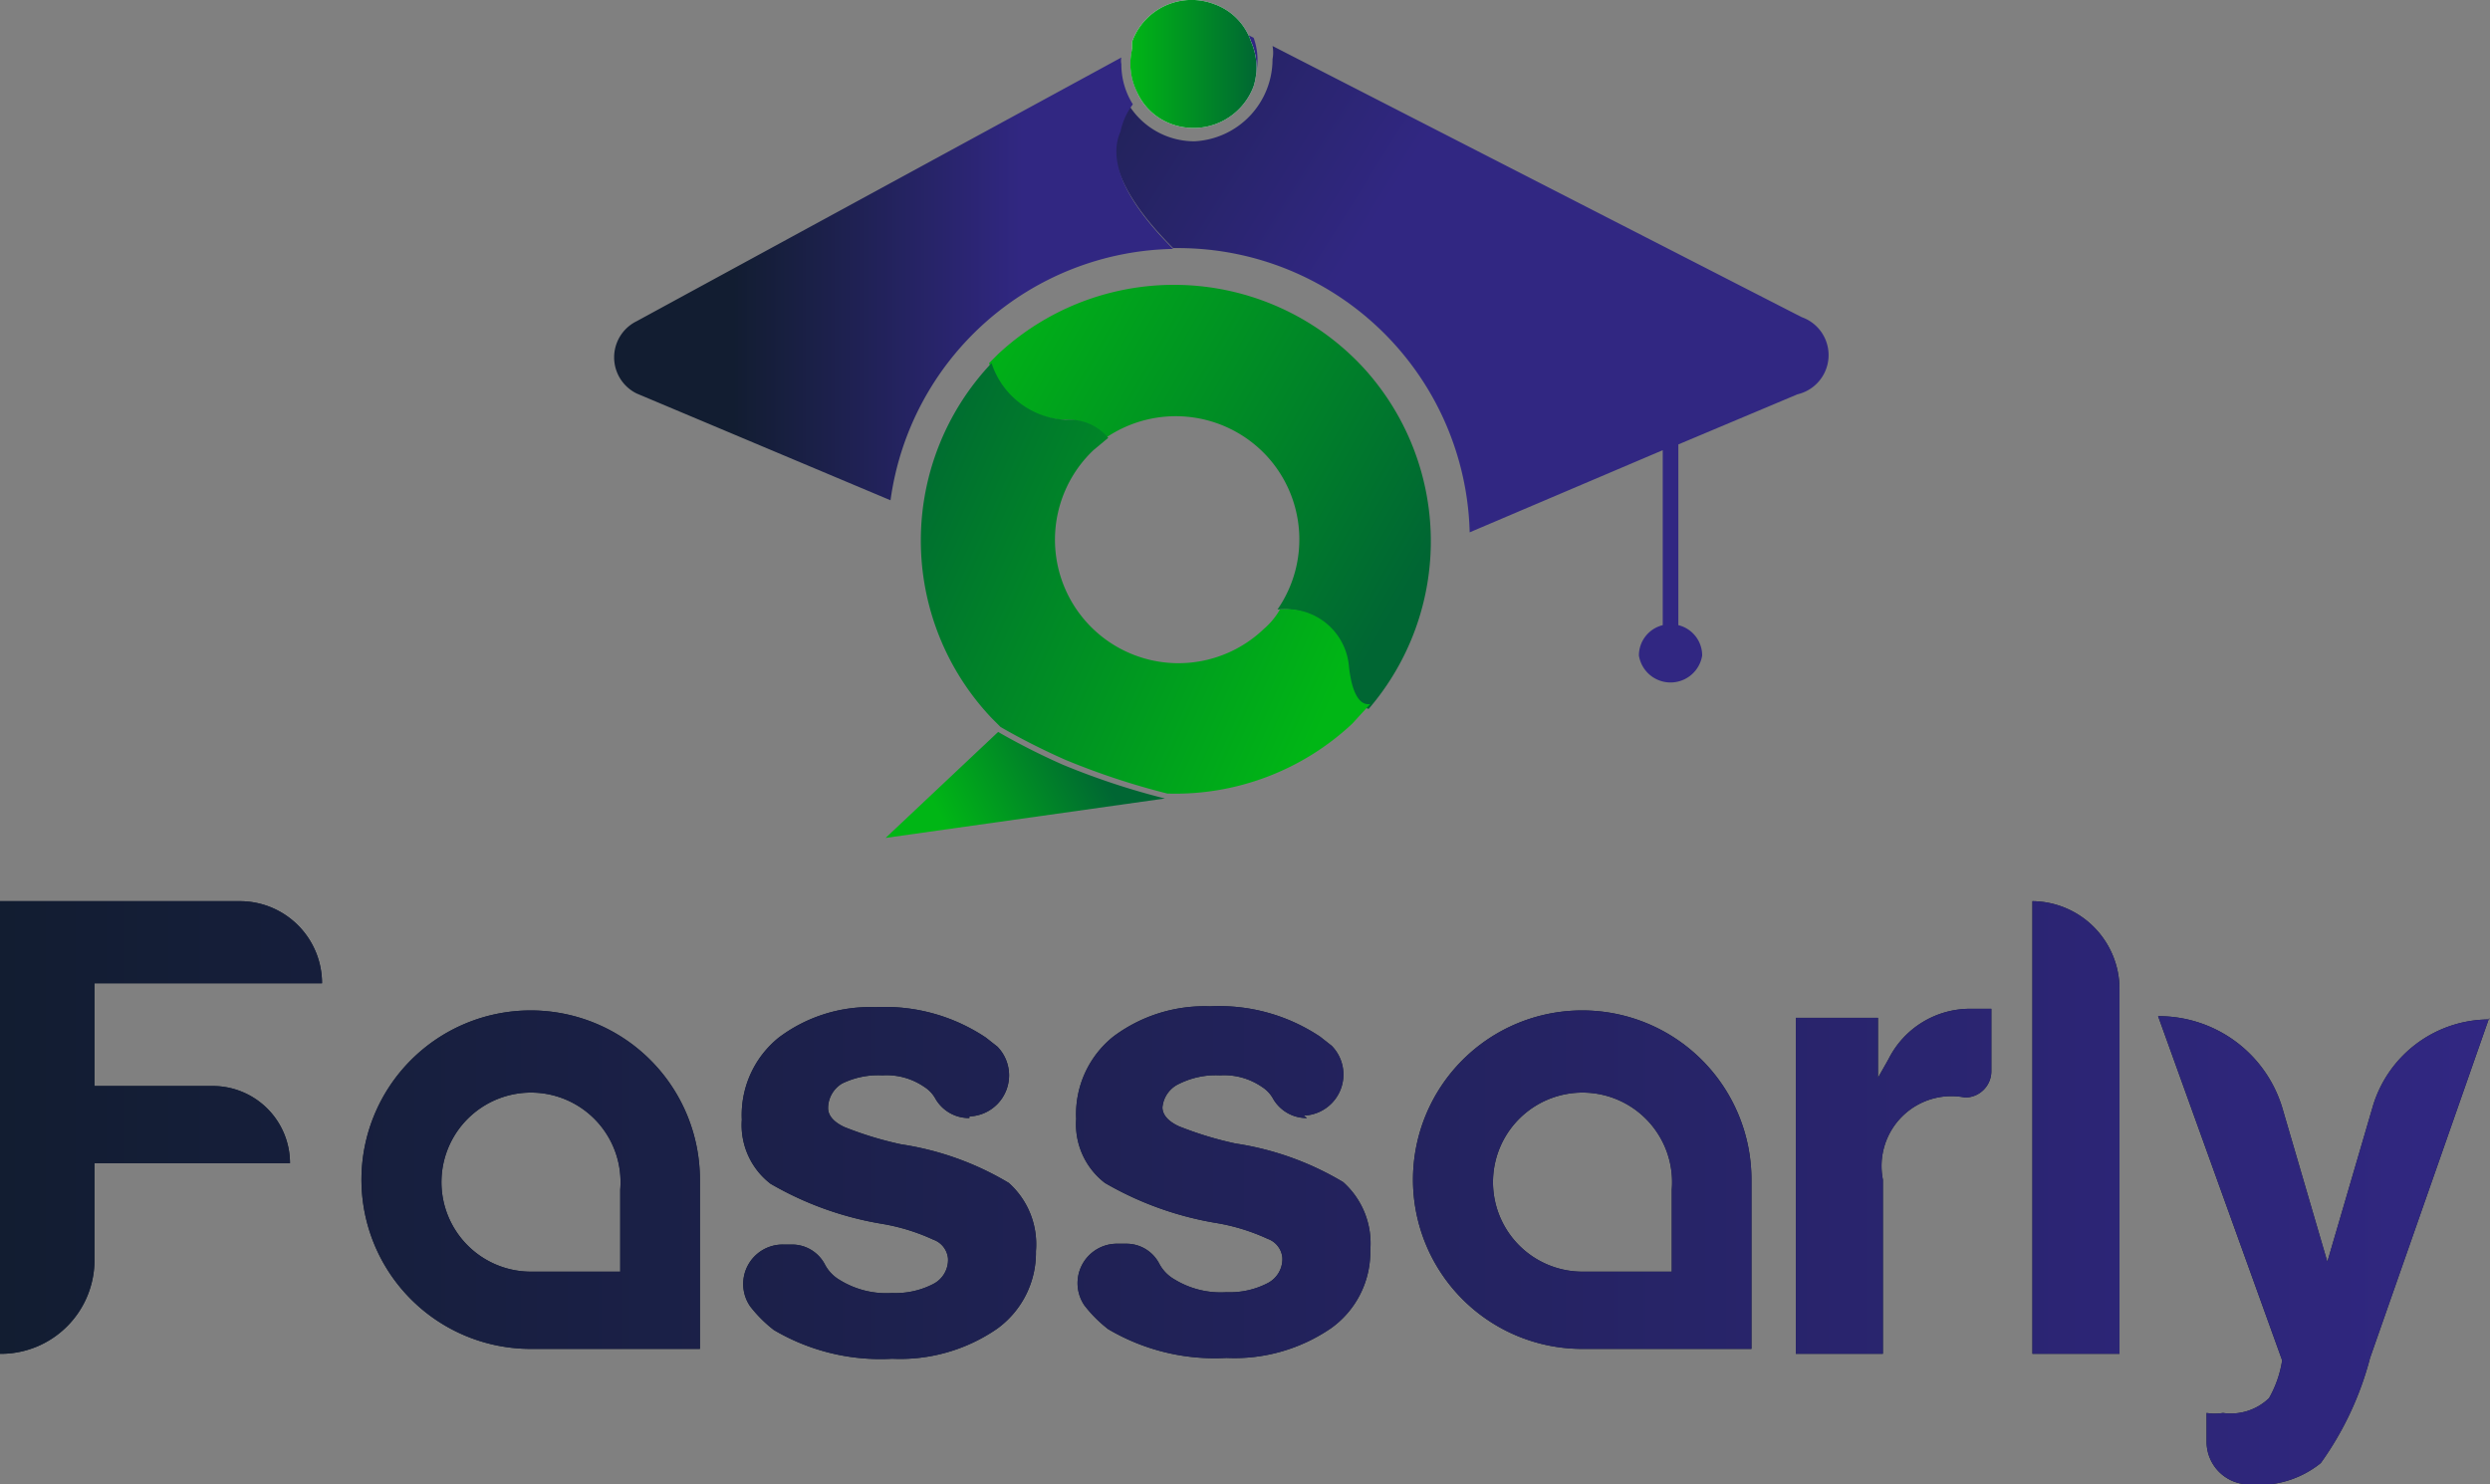 <svg id="Layer_1" data-name="Layer 1" xmlns="http://www.w3.org/2000/svg" xmlns:xlink="http://www.w3.org/1999/xlink" viewBox="0 0 30.31 18.07"><rect x="0" y="0" width="30.31" height="18.07" fill="#808080" stroke="none"/><defs><style>.cls-1{fill:#121d31;}.cls-2{fill:url(#linear-gradient);}.cls-3{fill:url(#linear-gradient-9);}.cls-4{fill:url(#linear-gradient-10);}.cls-5{fill:url(#linear-gradient-11);}.cls-6{fill:url(#linear-gradient-12);}.cls-7{fill:url(#linear-gradient-13);}.cls-8{fill:url(#linear-gradient-14);}.cls-9{fill:url(#linear-gradient-15);}.cls-10{fill:#fff;}.cls-11{fill:url(#linear-gradient-16);}</style><linearGradient id="linear-gradient" x1="-0.7" y1="21.13" x2="29.61" y2="21.13" gradientTransform="translate(1.54 -0.09)" gradientUnits="userSpaceOnUse"><stop offset="0" stop-color="#121d31"/><stop offset="1" stop-color="#312782"/></linearGradient><linearGradient id="linear-gradient-9" x1="14.61" y1="6.91" x2="15.34" y2="7.37" gradientTransform="matrix(1, 0, 0, 1, 0, 0)" xlink:href="#linear-gradient"/><linearGradient id="linear-gradient-10" x1="11.34" y1="6" x2="17.26" y2="9.73" gradientTransform="matrix(1, 0, 0, 1, 0, 0)" xlink:href="#linear-gradient"/><linearGradient id="linear-gradient-11" x1="9.77" y1="9.91" x2="13.3" y2="9.91" gradientTransform="matrix(1, 0, 0, 1, 0, 0)" xlink:href="#linear-gradient"/><linearGradient id="linear-gradient-12" x1="14.8" y1="7.19" x2="15.25" y2="7.19" gradientTransform="matrix(1, 0, 0, 1, 0, 0)" xlink:href="#linear-gradient"/><linearGradient id="linear-gradient-13" x1="257.79" y1="2945" x2="263.76" y2="2943.17" gradientTransform="translate(1979.24 -2197.12) rotate(46.7)" gradientUnits="userSpaceOnUse"><stop offset="0" stop-color="#00b615"/><stop offset="1" stop-color="#063"/></linearGradient><linearGradient id="linear-gradient-14" x1="262.05" y1="2949.61" x2="262.6" y2="2947.7" xlink:href="#linear-gradient-13"/><linearGradient id="linear-gradient-15" x1="258.45" y1="2947.49" x2="264.23" y2="2945.11" gradientTransform="translate(1979.24 -2197.12) rotate(46.7)" gradientUnits="userSpaceOnUse"><stop offset="0" stop-color="#063"/><stop offset="1" stop-color="#00b615"/></linearGradient><linearGradient id="linear-gradient-16" x1="14.61" y1="7.3" x2="16.16" y2="7.3" gradientTransform="matrix(1, 0, 0, 1, 0, 0)" xlink:href="#linear-gradient-13"/></defs><path class="cls-1" d="M.85,23V17.49H3.77a1,1,0,0,1,1,1H2v1.25H3.44a.94.94,0,0,1,.94.94H2v1.17A1.14,1.14,0,0,1,.85,23Z" transform="translate(-0.85 -6.52)"/><path class="cls-1" d="M12.65,20.13a.47.47,0,0,1-.41-.23.4.4,0,0,0-.14-.15.81.81,0,0,0-.51-.14,1,1,0,0,0-.49.1.35.35,0,0,0-.17.3c0,.09.07.17.2.23a4.26,4.26,0,0,0,.69.21,3.59,3.59,0,0,1,1.31.47,1,1,0,0,1,.33.83,1.14,1.14,0,0,1-.48.95,2.08,2.08,0,0,1-1.27.36,2.55,2.55,0,0,1-1.44-.35,1.59,1.59,0,0,1-.29-.29.48.48,0,0,1,.41-.75h.11a.45.45,0,0,1,.39.24.47.47,0,0,0,.18.19,1.08,1.08,0,0,0,.64.16,1,1,0,0,0,.5-.11.33.33,0,0,0,.18-.31.27.27,0,0,0-.18-.23,2.45,2.45,0,0,0-.61-.19,4,4,0,0,1-1.37-.49.9.9,0,0,1-.35-.78,1.21,1.21,0,0,1,.45-1,1.85,1.85,0,0,1,1.18-.37,2.21,2.21,0,0,1,1.34.37l.14.11a.5.5,0,0,1-.34.85Z" transform="translate(-0.85 -6.52)"/><path class="cls-1" d="M16.76,20.13a.47.47,0,0,1-.41-.23.4.4,0,0,0-.14-.15.81.81,0,0,0-.51-.14,1,1,0,0,0-.49.1A.35.35,0,0,0,15,20c0,.09.07.17.2.23a4.26,4.26,0,0,0,.69.21,3.59,3.59,0,0,1,1.31.47,1,1,0,0,1,.33.83,1.14,1.14,0,0,1-.48.95,2.08,2.08,0,0,1-1.27.36,2.55,2.55,0,0,1-1.44-.35,1.59,1.59,0,0,1-.29-.29.48.48,0,0,1,.41-.75h.11a.45.45,0,0,1,.39.24.47.47,0,0,0,.18.19,1.08,1.08,0,0,0,.64.16,1,1,0,0,0,.5-.11.33.33,0,0,0,.18-.31.27.27,0,0,0-.18-.23,2.45,2.45,0,0,0-.61-.19,4,4,0,0,1-1.37-.49.9.9,0,0,1-.35-.78,1.21,1.21,0,0,1,.45-1,1.85,1.85,0,0,1,1.18-.37,2.21,2.21,0,0,1,1.34.37l.14.11a.5.5,0,0,1-.34.85Z" transform="translate(-0.85 -6.52)"/><path class="cls-1" d="M22.71,23V18.91h1v.73l.13-.23a1.11,1.11,0,0,1,1-.61h.25v.76a.32.32,0,0,1-.32.32h0a.85.85,0,0,0-1,1V23Z" transform="translate(-0.85 -6.52)"/><path class="cls-1" d="M25.59,23V17.49h0a1.07,1.07,0,0,1,1.06,1.07V23Z" transform="translate(-0.85 -6.52)"/><path class="cls-1" d="M31.15,18.91,29.7,23.05a3.87,3.87,0,0,1-.6,1.28,1.2,1.2,0,0,1-.88.26h0a.52.52,0,0,1-.51-.52v-.35a.64.64,0,0,0,.2,0,.67.67,0,0,0,.56-.18,1.34,1.34,0,0,0,.16-.46l-1.51-4.19h0A1.57,1.57,0,0,1,28.63,20l.55,1.88L29.73,20a1.48,1.48,0,0,1,1.42-1.07Z" transform="translate(-0.85 -6.52)"/><path class="cls-1" d="M7.31,18.82a2.06,2.06,0,1,0,0,4.12H9.37V20.88A2.06,2.06,0,0,0,7.31,18.82ZM8.4,22H7.31A1.09,1.09,0,1,1,8.4,21Z" transform="translate(-0.85 -6.52)"/><path class="cls-1" d="M20.11,18.82a2.06,2.06,0,1,0,0,4.12h2.06V20.88A2.06,2.06,0,0,0,20.11,18.82ZM21.2,22H20.11A1.09,1.09,0,1,1,21.2,21Z" transform="translate(-0.85 -6.52)"/><path class="cls-2" d="M.85,23V17.49H3.77a1,1,0,0,1,1,1H2v1.25H3.44a.94.94,0,0,1,.94.94H2v1.17A1.14,1.14,0,0,1,.85,23Z" transform="translate(-0.85 -6.52)"/><path class="cls-2" d="M12.65,20.13a.47.47,0,0,1-.41-.23.4.4,0,0,0-.14-.15.81.81,0,0,0-.51-.14,1,1,0,0,0-.49.1.35.35,0,0,0-.17.3c0,.09.07.17.2.23a4.26,4.26,0,0,0,.69.21,3.59,3.59,0,0,1,1.31.47,1,1,0,0,1,.33.83,1.14,1.14,0,0,1-.48.95,2.08,2.08,0,0,1-1.27.36,2.55,2.55,0,0,1-1.44-.35,1.59,1.59,0,0,1-.29-.29.48.48,0,0,1,.41-.75h.11a.45.45,0,0,1,.39.24.47.47,0,0,0,.18.19,1.08,1.08,0,0,0,.64.16,1,1,0,0,0,.5-.11.33.33,0,0,0,.18-.31.27.27,0,0,0-.18-.23,2.45,2.45,0,0,0-.61-.19,4,4,0,0,1-1.37-.49.9.9,0,0,1-.35-.78,1.21,1.21,0,0,1,.45-1,1.85,1.85,0,0,1,1.18-.37,2.21,2.21,0,0,1,1.34.37l.14.11a.5.5,0,0,1-.34.85Z" transform="translate(-0.85 -6.52)"/><path class="cls-2" d="M16.76,20.13a.47.47,0,0,1-.41-.23.4.4,0,0,0-.14-.15.81.81,0,0,0-.51-.14,1,1,0,0,0-.49.1A.35.35,0,0,0,15,20c0,.09.07.17.2.23a4.26,4.26,0,0,0,.69.21,3.59,3.59,0,0,1,1.31.47,1,1,0,0,1,.33.83,1.14,1.14,0,0,1-.48.95,2.08,2.08,0,0,1-1.27.36,2.55,2.55,0,0,1-1.44-.35,1.59,1.59,0,0,1-.29-.29.48.48,0,0,1,.41-.75h.11a.45.45,0,0,1,.39.24.47.47,0,0,0,.18.19,1.08,1.08,0,0,0,.64.16,1,1,0,0,0,.5-.11.33.33,0,0,0,.18-.31.27.27,0,0,0-.18-.23,2.45,2.45,0,0,0-.61-.19,4,4,0,0,1-1.37-.49.9.9,0,0,1-.35-.78,1.21,1.21,0,0,1,.45-1,1.85,1.85,0,0,1,1.18-.37,2.21,2.21,0,0,1,1.34.37l.14.11a.5.5,0,0,1-.34.85Z" transform="translate(-0.85 -6.52)"/><path class="cls-2" d="M22.71,23V18.91h1v.73l.13-.23a1.11,1.11,0,0,1,1-.61h.25v.76a.32.32,0,0,1-.32.32h0a.85.85,0,0,0-1,1V23Z" transform="translate(-0.85 -6.52)"/><path class="cls-2" d="M25.59,23V17.49h0a1.07,1.07,0,0,1,1.06,1.07V23Z" transform="translate(-0.85 -6.52)"/><path class="cls-2" d="M31.15,18.91,29.7,23.05a3.87,3.87,0,0,1-.6,1.28,1.2,1.2,0,0,1-.88.26h0a.52.52,0,0,1-.51-.52v-.35a.64.64,0,0,0,.2,0,.67.67,0,0,0,.56-.18,1.34,1.34,0,0,0,.16-.46l-1.51-4.19h0A1.57,1.57,0,0,1,28.63,20l.55,1.88L29.73,20a1.48,1.48,0,0,1,1.42-1.07Z" transform="translate(-0.85 -6.52)"/><path class="cls-2" d="M7.31,18.82a2.06,2.06,0,1,0,0,4.12H9.37V20.88A2.06,2.06,0,0,0,7.31,18.82ZM8.4,22H7.31A1.09,1.09,0,1,1,8.4,21Z" transform="translate(-0.85 -6.52)"/><path class="cls-2" d="M20.11,18.82a2.06,2.06,0,1,0,0,4.12h2.06V20.88A2.06,2.06,0,0,0,20.11,18.82ZM21.2,22H20.11A1.09,1.09,0,1,1,21.2,21Z" transform="translate(-0.85 -6.52)"/><path class="cls-3" d="M14.69,7.64c.32-.33.77-.56.8-.89a.48.48,0,0,1,.17,0l.45.23a.78.78,0,0,1-1,1A.73.73,0,0,1,14.69,7.64Z" transform="translate(-0.85 -6.52)"/><path class="cls-4" d="M22.73,11.32l-1.45.61v2.2a.38.38,0,0,1,.29.37.39.39,0,0,1-.77,0,.38.38,0,0,1,.29-.37V12l-2.35,1A3.55,3.55,0,0,0,15.2,9.54h-.07c-.68-.68-.77-1.14-.7-1.43a.82.82,0,0,1,.15-.33.94.94,0,0,0,.81.46,1,1,0,0,0,.95-1,.41.41,0,0,0,0-.16l6.44,3.3A.49.49,0,0,1,22.73,11.32Z" transform="translate(-0.85 -6.52)"/><path class="cls-5" d="M15.13,9.55a3.54,3.54,0,0,0-3.44,3.06L8.6,11.31a.49.49,0,0,1,0-.88l5.9-3.21a.19.19,0,0,0,0,.08.91.91,0,0,0,.14.49.82.82,0,0,0-.15.33C14.36,8.41,14.45,8.87,15.13,9.55Z" transform="translate(-0.85 -6.52)"/><path class="cls-6" d="M15.49,6.75c0,.33-.48.56-.8.89a.77.77,0,0,1-.06-.52l.58-.31A.45.45,0,0,1,15.49,6.75Z" transform="translate(-0.85 -6.52)"/><path class="cls-7" d="M17.45,11A3.14,3.14,0,0,0,13,10.83l-.11.11a1,1,0,0,0,.9.69.62.62,0,0,1,.52.22,1.51,1.51,0,0,1,1.95.21,1.5,1.5,0,0,1,.14,1.88.76.76,0,0,1,.84.69c0,.35.15.48.27.52A3.13,3.13,0,0,0,17.45,11Z" transform="translate(-0.85 -6.52)"/><path class="cls-8" d="M13,15.43l-1.37,1.29,3.4-.48a8.91,8.91,0,0,1-1.24-.41A8.25,8.25,0,0,1,13,15.43Z" transform="translate(-0.85 -6.52)"/><path class="cls-9" d="M17.27,14.63a.76.76,0,0,0-.84-.69.91.91,0,0,1-.2.24A1.5,1.5,0,1,1,14.16,12l.18-.15a.62.62,0,0,0-.52-.22,1,1,0,0,1-.9-.69,3.14,3.14,0,0,0,0,4.32l.11.11,0,0v0a8.25,8.25,0,0,0,.79.4,8.91,8.91,0,0,0,1.24.41,3.15,3.15,0,0,0,2.25-.85l.22-.24C17.42,15.11,17.31,15,17.27,14.63Z" transform="translate(-0.85 -6.52)"/><path class="cls-10" d="M16.11,7.57a.78.78,0,0,1-1,.46.73.73,0,0,1-.42-.39.77.77,0,0,1-.06-.52l0-.09a.77.77,0,0,1,1-.46.73.73,0,0,1,.45.46A.77.77,0,0,1,16.11,7.57Z" transform="translate(-0.85 -6.52)"/><path class="cls-11" d="M16.11,7.57a.78.78,0,0,1-1,.46.73.73,0,0,1-.42-.39.77.77,0,0,1-.06-.52l0-.09a.77.77,0,0,1,1-.46.73.73,0,0,1,.45.46A.77.77,0,0,1,16.11,7.57Z" transform="translate(-0.85 -6.52)"/></svg>